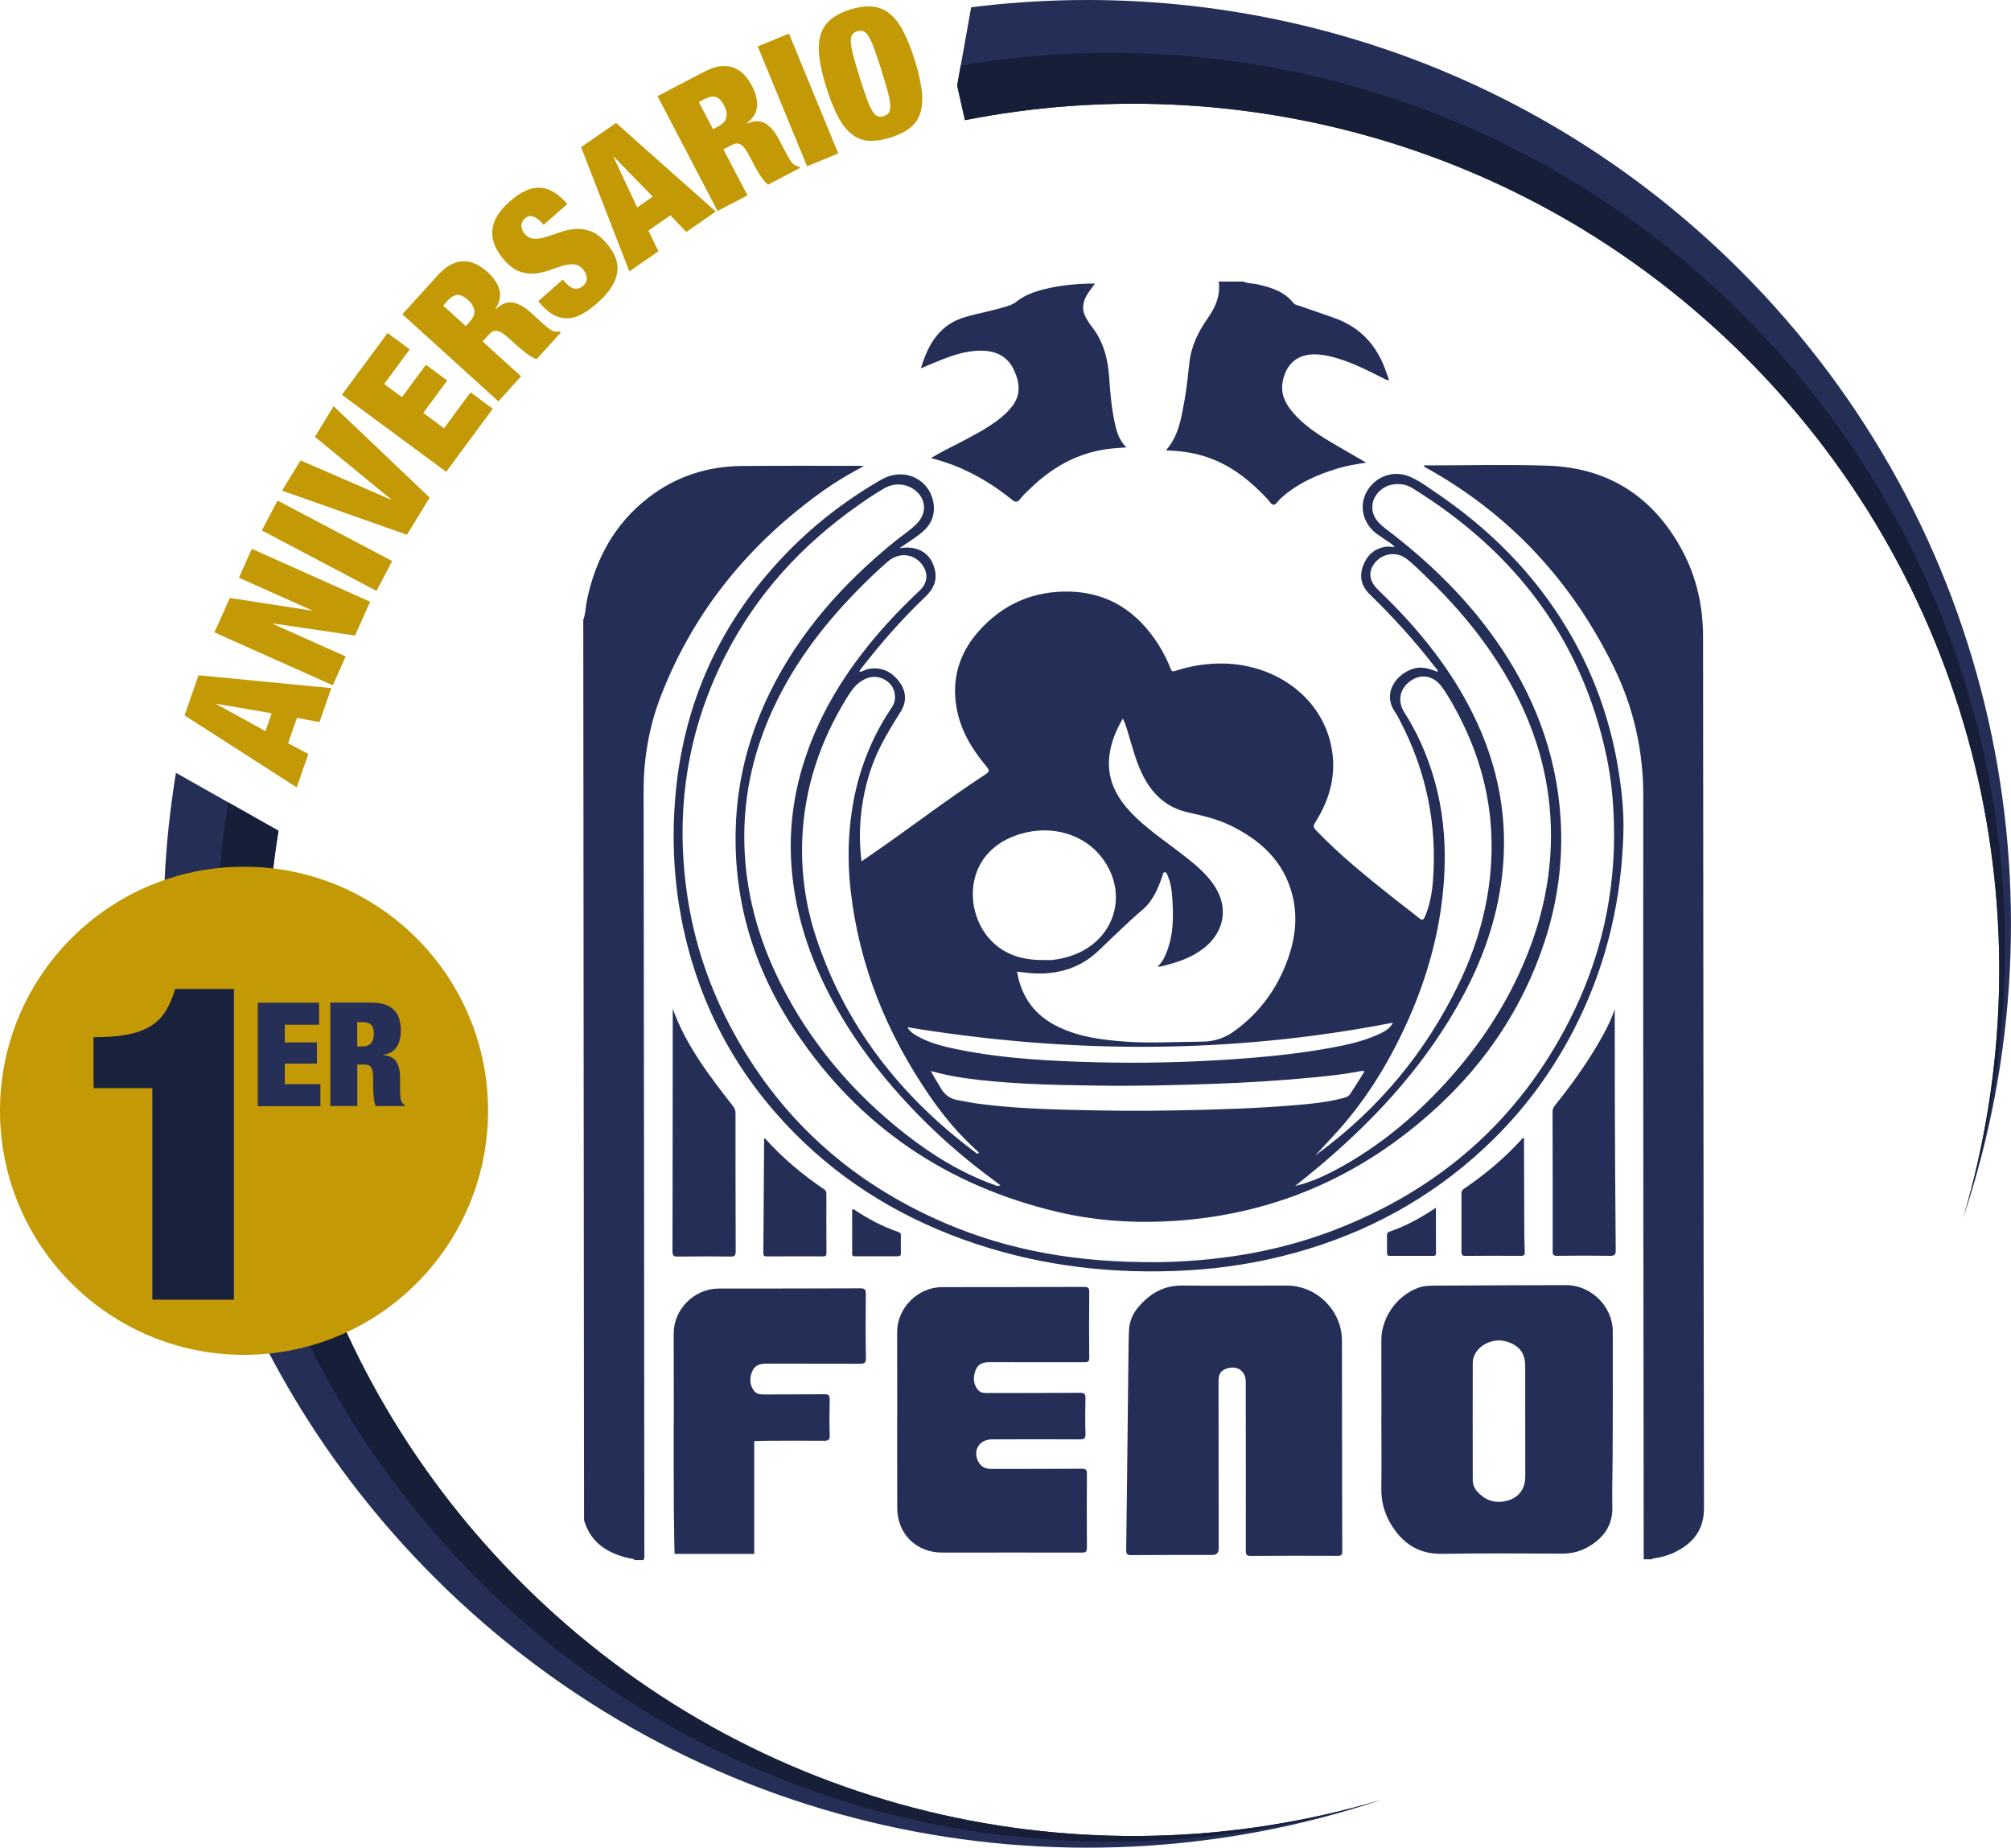 <?xml version="1.0" encoding="UTF-8"?>
<svg id="uuid-17114b15-1b84-46f2-915e-722f06689c91" data-name="Capa_1" xmlns="http://www.w3.org/2000/svg" viewBox="0 0 520.75 478.39">
  <defs>
    <style>
      .uuid-8bafa330-10b0-41a3-a9eb-4c10295be231 {
        fill: #262f57;
      }

      .uuid-be2fea88-9388-47bd-ba81-c494183be8ef {
        fill: #c49906;
      }

      .uuid-0afee490-7de2-4b6e-abf4-1e2394350719 {
        fill: #242e57;
      }

      .uuid-0afee490-7de2-4b6e-abf4-1e2394350719, .uuid-0a573ea6-047d-4820-8038-97bc4d0ab8f8 {
        fill-rule: evenodd;
      }

      .uuid-0a573ea6-047d-4820-8038-97bc4d0ab8f8 {
        fill: #171e38;
      }

      .uuid-71a5bc7a-5658-4a3a-9d40-e1bc84a5083f {
        fill: #19223c;
      }
    </style>
  </defs>
  <path class="uuid-0afee490-7de2-4b6e-abf4-1e2394350719" d="M249.87,31.11c70.89-13.98,147.23,6.5,202.16,61.43,60.31,60.31,79.09,146.44,56.32,222.82,27.91-83.32,8.69-178.95-57.66-245.3C396.32,15.69,322.29-7.04,251.48,1.89l-3.62,20.25,2.01,8.97Z"/>
  <path class="uuid-0a573ea6-047d-4820-8038-97bc4d0ab8f8" d="M249.87,31.11c70.89-13.98,147.23,6.5,202.16,61.43,60.31,60.31,79.09,146.44,56.32,222.82h0c25.27-79.8,6.28-170.59-57-233.86C396.23,26.37,320.22,4.85,248.79,16.93l-.93,5.21,2.01,8.97Z"/>
  <path class="uuid-0afee490-7de2-4b6e-abf4-1e2394350719" d="M134.9,409.67c-52.98-52.98-73.91-125.87-62.79-194.58l-26.55-15c-12.12,73.49,10.17,151.56,66.86,208.24,66.35,66.35,161.99,85.57,245.3,57.66-76.38,22.77-162.51,3.99-222.82-56.32Z"/>
  <path class="uuid-0a573ea6-047d-4820-8038-97bc4d0ab8f8" d="M134.9,409.67c-52.98-52.98-73.91-125.87-62.79-194.58l-13.03-7.36c-11.6,71.05,9.98,146.47,64.77,201.27,63.28,63.28,154.06,82.27,233.86,57-76.38,22.77-162.51,3.99-222.82-56.32Z"/>
  <path class="uuid-be2fea88-9388-47bd-ba81-c494183be8ef" d="M51.42,174.83l34.38,3.33-3.07,8.79-5.84-1.09-2.29,6.57,5.25,2.78-3.02,8.65-29.04-18.64,3.62-10.39ZM56.08,182.33l12.66,6.96,1.61-4.62-14.24-2.43-.03.09Z"/>
  <path class="uuid-be2fea88-9388-47bd-ba81-c494183be8ef" d="M59.53,154.81l21.18,3.29.04-.09-18.88-8.44,3.34-7.47,30.64,13.7-3.92,8.75-21.3-3.14-.04.09,18.92,8.46-3.34,7.47-30.64-13.7,3.99-8.92Z"/>
  <path class="uuid-be2fea88-9388-47bd-ba81-c494183be8ef" d="M71.88,129.6l29.68,15.66-4.08,7.73-29.68-15.66,4.08-7.73Z"/>
  <path class="uuid-be2fea88-9388-47bd-ba81-c494183be8ef" d="M77.82,119.2l23.42,10.17.05-.08-19.75-16.19,4.85-7.94,24.87,23.67-5.88,9.63-32.34-11.43,4.78-7.82Z"/>
  <path class="uuid-be2fea88-9388-47bd-ba81-c494183be8ef" d="M100.35,86.21l5.75,4.25-6.62,8.96,4.61,3.41,6.2-8.39,5.52,4.08-6.2,8.39,5.37,3.97,6.87-9.3,5.75,4.25-12.06,16.33-27-19.94,11.81-15.99Z"/>
  <path class="uuid-be2fea88-9388-47bd-ba81-c494183be8ef" d="M113.4,71.23c1.12-1.23,2.23-2.13,3.35-2.71,1.12-.58,2.21-.87,3.3-.88,1.09,0,2.15.23,3.18.73,1.03.49,2.03,1.17,2.98,2.03,1.67,1.52,2.71,3.07,3.12,4.67.41,1.6.06,3.25-1.06,4.94l.07.06c1.55-1.43,3.06-2,4.54-1.72,1.48.28,3.05,1.18,4.72,2.7l2.12,1.93c.33.29.66.6,1.01.92.35.32.69.6,1.02.87.33.26.65.48.95.67.3.19.55.31.75.36.22.03.44.06.65.09.21.02.47-.02.78-.12l.35.32-6.25,6.89c-.47-.13-.97-.36-1.48-.68-.52-.32-1.01-.66-1.48-1.03-.47-.37-.92-.73-1.33-1.08-.42-.36-.75-.65-1.01-.88l-1.67-1.52c-.7-.63-1.31-1.12-1.84-1.47-.53-.35-1-.56-1.43-.63-.42-.07-.81-.02-1.16.16s-.7.46-1.06.85l-1.55,1.71,9.96,9.03-5.87,6.48-24.86-22.55,9.19-10.13ZM121.77,83.14c.84-.93,1.19-1.86,1.05-2.8-.15-.93-.66-1.8-1.54-2.6-1.04-.95-1.98-1.41-2.81-1.38-.83.03-1.69.53-2.57,1.51l-1.14,1.25,5.85,5.3,1.17-1.29Z"/>
  <path class="uuid-be2fea88-9388-47bd-ba81-c494183be8ef" d="M140.23,57.6c-.66-.75-1.38-1.26-2.15-1.52-.77-.26-1.47-.11-2.11.45-.71.62-1.02,1.31-.95,2.06.07.75.36,1.4.86,1.97.73.82,1.56,1.24,2.52,1.26.95.02,1.99-.15,3.1-.5,1.11-.35,2.28-.75,3.52-1.19,1.24-.44,2.52-.72,3.83-.84,1.32-.12,2.66.07,4.03.55,1.37.49,2.73,1.49,4.07,3.02,2.36,2.68,3.31,5.3,2.85,7.86-.46,2.56-2.14,5.11-5.03,7.66-1.36,1.2-2.67,2.15-3.91,2.85-1.24.7-2.47,1.09-3.67,1.17s-2.39-.16-3.55-.72c-1.16-.56-2.32-1.5-3.48-2.82l-.78-.88,6.35-5.59.53.6c.95,1.08,1.82,1.66,2.6,1.75s1.49-.16,2.13-.72c.68-.6,1-1.3.95-2.09-.05-.79-.37-1.53-.98-2.21-.72-.82-1.55-1.25-2.48-1.29-.93-.04-1.93.11-2.99.44-1.07.33-2.2.72-3.4,1.15-1.2.43-2.44.71-3.7.81-1.26.11-2.55-.07-3.86-.54-1.31-.47-2.62-1.45-3.93-2.93-2.26-2.56-3.3-5.12-3.11-7.66.18-2.54,1.66-5.03,4.44-7.48,2.87-2.53,5.49-3.74,7.86-3.63,2.37.11,4.75,1.51,7.13,4.22l-6.14,5.41-.53-.6Z"/>
  <path class="uuid-be2fea88-9388-47bd-ba81-c494183be8ef" d="M159.52,31.83l25.83,22.94-7.65,5.3-4.08-4.32-5.72,3.96,2.61,5.34-7.54,5.22-12.5-32.17,9.04-6.26ZM158.86,40.63l6.14,13.07,4.02-2.78-10.08-10.35-.08.05Z"/>
  <path class="uuid-be2fea88-9388-47bd-ba81-c494183be8ef" d="M182.41,18.55c1.47-.77,2.83-1.23,4.07-1.39,1.25-.15,2.38-.05,3.4.32,1.02.37,1.93.96,2.73,1.78.8.82,1.5,1.8,2.09,2.94,1.04,2,1.48,3.82,1.32,5.46-.17,1.64-1.07,3.07-2.7,4.27l.04.08c1.95-.81,3.57-.82,4.86-.04,1.29.78,2.46,2.16,3.5,4.16l1.33,2.54c.2.39.41.79.63,1.21.22.42.44.81.66,1.17.22.36.44.68.66.96.22.28.41.48.58.6.2.11.39.21.58.31.19.09.45.15.77.15l.22.42-8.25,4.31c-.4-.29-.78-.67-1.16-1.15-.37-.48-.72-.97-1.04-1.47-.32-.51-.61-1-.88-1.48-.27-.48-.48-.87-.64-1.18l-1.05-2c-.44-.83-.84-1.51-1.21-2.02-.37-.51-.75-.87-1.12-1.08-.37-.21-.76-.29-1.14-.25s-.81.19-1.29.43l-2.04,1.07,6.23,11.91-7.75,4.05-15.54-29.74,12.12-6.34ZM186.15,32.62c1.11-.58,1.76-1.34,1.95-2.26.19-.93,0-1.92-.55-2.98-.65-1.25-1.38-2-2.16-2.26-.79-.26-1.77-.08-2.93.53l-1.5.78,3.66,7,1.54-.81Z"/>
  <path class="uuid-be2fea88-9388-47bd-ba81-c494183be8ef" d="M204.3,8.69l12.77,31.04-8.08,3.33-12.77-31.04,8.09-3.33Z"/>
  <path class="uuid-be2fea88-9388-47bd-ba81-c494183be8ef" d="M212.17,14.84c-.27-2.23-.17-4.15.31-5.76.48-1.61,1.36-2.95,2.63-4.02,1.27-1.07,2.97-1.94,5.1-2.6,2.12-.66,4.01-.92,5.67-.77,1.66.15,3.14.76,4.46,1.81,1.31,1.05,2.49,2.57,3.54,4.55,1.05,1.99,2.04,4.48,2.98,7.47.94,2.99,1.54,5.6,1.81,7.83.27,2.23.17,4.15-.31,5.76-.48,1.61-1.37,2.93-2.65,3.96-1.29,1.03-3,1.87-5.12,2.54-2.12.66-4.01.94-5.65.83-1.64-.11-3.12-.69-4.43-1.74-1.31-1.05-2.5-2.57-3.54-4.55-1.05-1.99-2.04-4.48-2.98-7.47-.94-2.99-1.54-5.6-1.81-7.83ZM224.36,25.31c.5,1.4.98,2.49,1.44,3.27.46.78.92,1.27,1.4,1.48.47.21,1.03.22,1.66.02.63-.2,1.08-.52,1.35-.96.27-.45.37-1.12.31-2.02-.07-.9-.29-2.07-.68-3.51-.39-1.44-.91-3.24-1.59-5.39-.68-2.15-1.27-3.93-1.77-5.33-.5-1.4-.99-2.49-1.44-3.27-.46-.78-.92-1.27-1.4-1.48-.48-.21-1.03-.22-1.66-.02-.63.2-1.08.52-1.35.96-.27.45-.37,1.12-.3,2.02.07.9.29,2.07.68,3.51.38,1.44.91,3.24,1.59,5.39.67,2.15,1.26,3.93,1.77,5.33Z"/>
  <path class="uuid-0afee490-7de2-4b6e-abf4-1e2394350719" d="M151.04,160.5c.64-1.68.6-3.49.97-5.23,2.26-10.6,7.14-19.64,15.85-26.39,7.1-5.5,15.24-8.15,24.2-8.23,10.22-.09,20.44-.04,30.65-.04.23,0,.46.02,1.01.05-3.71,1.97-7.06,3.93-10.23,6.17-19.21,13.63-33.63,31.05-42.22,53.01-3.13,8-4.62,16.31-4.61,24.93.1,65.79.14,131.58.19,197.37,0,.6.17,1.23-.28,1.77-.74,0-1.48,0-2.22,0-.3-.45-.81-.33-1.22-.42-5.69-1.25-10.15-3.95-11.89-9.89-.07-77.7-.13-155.41-.2-233.11Z"/>
  <path class="uuid-0afee490-7de2-4b6e-abf4-1e2394350719" d="M425.64,403.7c-.06-65.87-.17-131.73-.11-197.6.01-11.7-2.46-22.73-7.54-33.18-10.89-22.36-27.05-39.88-48.99-51.98-.11-.06-.2-.15-.3-.22.08-.38.39-.22.59-.22,10.5,0,21.02-.28,31.51.07,15.74.53,27.31,8.08,34.74,21.8,3.79,7,5.47,14.59,5.47,22.54.07,75.16.1,150.32.24,225.48.01,5.61-2.68,9.04-7.37,11.4-1.7.86-3.52,1.36-5.4,1.66-.23.04-.51-.05-.62.26-.74,0-1.48,0-2.22,0Z"/>
  <path class="uuid-0afee490-7de2-4b6e-abf4-1e2394350719" d="M322.03,72.91c1.12.53,2.37.43,3.55.7,3.59.8,7.01,1.87,9.41,4.9.27.34.7.41,1.08.54,3.18,1.1,6.37,2.18,9.54,3.31,6.47,2.31,10.71,6.82,13.06,13.17.31.84.62,1.69.92,2.53.04.1,0,.23,0,.42-.63-.05-1.1-.4-1.59-.65-4.49-2.23-8.94-4.55-13.9-5.64-1.74-.38-3.5-.59-5.27-.33-3.62.53-5.91,2.98-6.67,6.92-.62,3.21.69,5.76,2.68,8.07,2.6,3.02,5.86,5.25,9.25,7.3,2.88,1.74,5.82,3.39,8.74,5.08.24.14.48.29.93.56-2.62.39-5.01.78-7.32,1.48-5.48,1.66-10.64,3.94-14.9,7.87-.59.55-1.19,1.57-1.75,1.55-.59-.02-1.15-1.03-1.71-1.62-3.89-4.13-8.18-7.71-13.48-9.94-3.64-1.54-7.46-2.27-11.39-2.46-.33-.02-.66-.02-.99-.04-.07,0-.13-.07-.23-.12,3.2-3.63,3.89-8.19,4.71-12.68.6-3.3.93-6.64,1.3-9.97.47-4.3,2.34-8.06,4.8-11.55,2-2.84,3.26-5.86,2.79-9.4,2.14,0,4.29,0,6.43,0Z"/>
  <path class="uuid-0afee490-7de2-4b6e-abf4-1e2394350719" d="M232.99,141.93c4.8-.78,8.21,1.37,9.13,5.79.56,2.7-.48,4.85-2.42,6.71-6.02,5.73-11.49,11.95-16.57,18.51-.22.29-.52.53-.59.99.86,0,1.51-.59,2.3-.73,3.37-.61,5.99.63,7.97,3.25,1.89,2.5,2.08,5.18.37,7.89-2.57,4.1-5.11,8.2-6.89,12.72-3.14,7.95-4.34,17.39-3.19,25.95.93-.63,1.79-1.22,2.65-1.82,9.68-6.66,18.99-13.85,28.82-20.29,1.88-1.23,1.87-1.24.42-3.01-3.59-4.37-6.36-9.14-7.32-14.8-1.23-7.28.68-13.75,5.45-19.3,6.26-7.27,14.37-10.88,23.96-10.62,10.17.28,17.63,5.39,22.95,13.8,1.23,1.94,2.25,3.99,3.1,6.13.21.53.35.89,1.13.63,3.73-1.24,7.58-1.89,11.51-1.94,13.85-.18,26.15,8.25,28.9,21.13,1.55,7.24-.19,13.87-4.09,20.01-.55.87-.5,1.31.19,2.03,6.24,6.51,13.26,12.14,20.29,17.74,2.12,1.69,4.32,3.28,6.41,5,.88.73,1.18.42,1.54-.43,1.21-2.86,1.78-5.88,2.03-8.94,1.18-14.84-1.71-28.87-8.69-42.06-.34-.65-.68-1.31-1.1-1.92-3.08-4.38-.3-8.76,3.09-10.52,2.55-1.33,4.36-1.31,7.89.11.19-.51-.25-.74-.48-1.03-5.22-6.77-10.94-13.09-17.07-19.05-2.13-2.07-2.74-4.52-1.74-7.29,1.01-2.78,2.93-4.59,5.97-5.03.7-.1,1.39.08,2.28.13-.76-.95-1.71-1.36-2.5-1.95-1.08-.81-2.29-1.44-3.25-2.42-2.93-3-3.41-7.16-1.18-10.57,2.29-3.49,6.65-4.95,10.5-3.44,2.58,1.02,4.78,2.71,7.06,4.25,13.84,9.36,25.4,20.9,33.99,35.25,6.74,11.26,11.12,23.38,13.24,36.32.89,5.42,1.47,10.88,1.33,16.36-.44,16.97-4.12,33.21-11.55,48.54-6.04,12.48-14.1,23.53-24.25,33.02-14.15,13.24-30.71,22.24-49.42,27.38-8.99,2.47-18.14,3.95-27.46,4.49-18.77,1.08-37.14-.92-55.02-6.86-17.9-5.95-33.73-15.3-46.99-28.71-15.3-15.47-25.02-33.89-29.19-55.2-1.82-9.29-2.4-18.67-1.89-28.09,1.36-25.34,10.61-47.41,28.2-65.94,7.49-7.89,15.97-14.5,25.41-19.92,5.91-3.39,12.8-.09,13.56,6.52.36,3.15-1.06,5.66-3.53,7.54-1.69,1.29-3.5,2.43-5.29,3.66ZM299.34,326.78c2.67.02,7.15-.16,11.62-.55,11.87-1.03,23.43-3.48,34.55-7.76,27.21-10.46,47.75-28.41,60.94-54.35,8.14-16.01,11.97-33.06,11.48-51.04-.16-5.82-.72-11.6-1.92-17.29-6.44-30.51-23.93-53.14-50.29-69.42-1.54-.95-3.22-1.2-4.99-.94-3.03.44-5.41,3.08-5.37,5.95.04,2.58,1.68,4.17,3.55,5.59,10.7,8.11,20.29,17.32,28.09,28.28,9.98,14.03,16.05,29.49,17.12,46.73.68,10.89-.77,21.55-4.18,31.92-5.48,16.65-14.88,30.85-27.76,42.72-19.88,18.33-43.36,28.39-70.54,29.62-9.29.42-18.53-.3-27.59-2.42-28.81-6.75-51.66-22.24-68.03-46.76-10.97-16.42-16.41-34.56-15.43-54.41.59-11.8,3.65-22.97,8.87-33.56,7.61-15.43,18.8-27.94,32.06-38.76,1.97-1.61,4.15-2.97,5.93-4.8,2.42-2.5,2.42-5.79.08-8.11-2.18-2.16-5.67-2.62-8.44-1.05-2.36,1.34-4.6,2.87-6.82,4.43-14.58,10.23-26.3,22.99-34.4,38.87-9.42,18.46-12.75,38.01-10.38,58.55,1.51,13.1,5.31,25.5,11.44,37.18,12.43,23.7,31.14,40.7,55.78,51.27,16.84,7.22,34.53,10.23,54.63,10.11ZM263.36,251.55c1.14,6.73,4.7,11.46,10.75,14.35,5.49,2.62,11.39,3.36,17.36,3.79,6.62.47,13.24.03,19.87,0,3.19-.02,5.9-.97,8.44-2.83,6.57-4.82,11.09-11.11,13.77-18.72,1.92-5.44,2.54-11.02,1.05-16.64-2.27-8.6-8.24-14.02-15.98-17.78-3.53-1.72-7.37-2.56-11.17-3.44-5.25-1.2-8.78-4.42-11.23-9.01-1.61-3.02-2.56-6.27-3.52-9.53-.55-1.86-1.02-3.75-1.93-5.72-1.83,3.16-3.12,6.3-3.51,9.75-.74,6.55,2.33,11.5,6.83,15.83,3.85,3.72,8.33,6.67,12.53,9.96,3.02,2.36,5.97,4.79,8.04,8.07,3.27,5.17,2.47,11.01-2.05,15.11-2.94,2.66-6.52,4.06-10.3,5.05-.8.21-1.59.53-2.55.47.84-.8,1.41-1.64,1.84-2.56,2.42-5.17,2.33-10.63,1.89-16.13-.13-1.59-.41-3.16-1.03-4.65-.19-.44-.34-1.09-.86-1.09-.47,0-.48.68-.62,1.07-1.13,3.19-2.44,6.35-5.06,8.59-4.03,3.43-7.76,7.17-11.6,10.79-4.34,4.1-9.7,5.86-15.68,5.77-1.72-.03-3.43-.28-5.28-.48ZM335.44,307.05c3.85-.91,7.39-2.52,10.83-4.36,10.72-5.77,19.94-13.43,28.11-22.37,8.96-9.81,16.15-20.75,21.08-33.09,5.3-13.24,7.36-26.94,5.5-41.12-1.46-11.14-5.31-21.46-10.98-31.15-5.79-9.87-13.13-18.5-21.42-26.37-1.49-1.41-2.92-2.9-4.6-4.09-2.45-1.73-5.86-1.22-7.8,1.06-1.95,2.3-1.73,4.79.7,7.15,2.71,2.63,5.38,5.3,7.91,8.11,7.32,8.13,13.55,16.97,18.03,26.97,6.01,13.38,8.01,27.31,5.78,41.8-1.54,9.99-4.97,19.38-9.75,28.28-9.01,16.77-21.5,30.68-35.91,43-2.46,2.1-5,4.12-7.5,6.17ZM259.04,306.89c-.44-.35-.74-.61-1.07-.85-8.44-6.13-16.21-12.99-23.28-20.64-8.54-9.24-15.87-19.32-21.33-30.68-4.93-10.26-7.98-21.01-8.52-32.39-.42-8.96.88-17.7,3.72-26.2,4.37-13.12,11.85-24.38,21.07-34.59,2.72-3.02,5.61-5.88,8.56-8.68,1.94-1.84,2.23-4.19.83-6.33-2.09-3.19-6.1-3.73-9.1-1.16-2.93,2.52-5.68,5.22-8.38,7.99-8.18,8.4-15.21,17.63-20.4,28.17-5.73,11.65-8.71,23.91-8.39,36.93.31,12.66,3.59,24.54,9.21,35.82,7.79,15.62,18.82,28.65,32.58,39.4,6.96,5.44,14.43,10.03,22.8,13.04.47.17.95.54,1.69.16ZM253.46,298.62c-.01-.42-.31-.55-.51-.74-4.64-4.16-8.61-8.91-12.13-14.02-11.13-16.16-18.35-33.82-20.55-53.37-.79-7.03-.7-14.05.4-21.04,1.49-9.51,4.86-18.3,10.27-26.3.62-.92.9-1.92.81-3.01-.15-2.07-1.25-3.53-3.1-4.39-2.12-.98-4.1-.48-5.92.81-1.51,1.07-2.49,2.58-3.45,4.12-6.92,11.23-11,23.36-11.53,36.56-.35,8.7.86,17.23,3.59,25.49,7.58,22.96,21.83,41.09,41.09,55.53.27.2.51.57,1.02.35ZM340.69,299.07c.22-.01.52-.38.87-.63,15.58-11.53,27.57-26.02,36.03-43.38,4.93-10.11,7.96-20.76,8.56-32.01.71-13.2-2.14-25.66-8.18-37.41-1.37-2.66-2.8-5.29-4.54-7.72-2.1-2.95-5.32-3.59-8.07-1.7-2.92,2-3.59,5.26-1.68,8.27,1.56,2.46,2.96,5.01,4.16,7.65,6.25,13.69,7.41,28.01,5.35,42.72-1.47,10.51-4.59,20.56-8.99,30.21-4.87,10.68-11,20.57-19.08,29.18-1.54,1.64-3.04,3.31-4.44,4.84ZM270.09,248.55c.86,0,1.74.08,2.59-.02,1.18-.15,2.36-.38,3.5-.69,12.13-3.27,16.63-16.08,9.11-25.85-4.63-6.02-12.96-8.49-21.04-6.08-14.26,4.25-14.79,18.86-8.5,26.6,3.64,4.48,8.69,6.08,14.34,6.05ZM241.06,277.29c.81,1.69,1.77,2.98,2.53,4.38,1,1.85,2.52,2.84,4.55,3.19,1.62.28,3.23.63,4.86.85,7.75,1.07,15.57,1.41,23.38,1.62,9.34.25,18.68.36,28.03.17,10.45-.21,20.9-.5,31.32-1.39,3.93-.34,7.87-.71,11.7-1.72.79-.21,1.68-.38,2.16-1.09,1.29-1.94,2.5-3.92,3.75-5.9-.45-.23-.77-.12-1.08-.06-4,.79-8.05,1.22-12.1,1.61-8.72.84-17.47,1.38-26.23,1.68-9.79.34-19.58.6-29.38.45-6.46-.1-12.92-.17-19.37-.54-5.13-.29-10.26-.68-15.35-1.41-2.88-.41-5.73-.97-8.75-1.83ZM360.69,264.78c-41.88,8.16-83.72,8.09-125.7,1.18.57,1.1,1.53,1.72,2.53,2.29,3.27,1.84,6.86,2.72,10.49,3.46,12.15,2.45,24.48,3.05,36.82,3.34,10.7.25,21.4.02,32.09-.65,9.16-.57,18.29-1.4,27.33-3.04,4.29-.78,8.56-1.68,12.56-3.49,1.52-.69,3.06-1.43,3.88-3.08Z"/>
  <path class="uuid-0afee490-7de2-4b6e-abf4-1e2394350719" d="M357.72,366.42c0-6.46-.01-12.93-.02-19.4,0-5.87,3.93-11.47,9.46-13.57,1.43-.54,2.9-.58,4.37-.59,11.32-.07,22.65-.1,33.97-.13,6.53-.02,12.14,5.55,12.13,12.03,0,11.5.04,23-.06,34.49-.03,3.6-.15,7.2-.05,10.79.14,4.75-2.12,8.01-6.04,10.34-2.12,1.26-4.41,1.88-6.92,1.87-10.42-.04-20.84-.11-31.26.05-5.65.08-9.67-2.41-12.65-6.92-1.99-3-3-6.29-2.95-9.95.08-6.34.01-12.68,0-19.03ZM394.96,368c0-4.75,0-9.49-.01-14.24,0-3.36-1.41-5.29-4.65-6.37-4.09-1.36-8.92,1.54-8.93,5.47-.04,10.07,0,20.13,0,30.2,0,1.15.34,2.19,1.1,3.05,1.91,2.17,4.3,3.13,7.18,2.59,3.43-.65,5.33-3.01,5.32-6.46,0-4.75,0-9.49-.01-14.24Z"/>
  <path class="uuid-0afee490-7de2-4b6e-abf4-1e2394350719" d="M347.54,373.72c0,9.29,0,18.58.04,27.87,0,.96-.23,1.23-1.22,1.23-7.5-.04-14.99-.03-22.49.02-1.08,0-1.26-.35-1.26-1.32.02-14.57,0-29.14-.02-43.71,0-2.9-2.21-4.41-5.01-3.45-1.44.49-2.04,1.4-2.04,3.11.01,14.49.02,28.98.04,43.47q0,1.65-1.66,1.65c-7,0-14-.01-21.01.04-1.05,0-1.29-.31-1.28-1.31.15-10.43.25-20.86.37-31.29.08-6.79.15-13.58.23-20.37.02-1.76.04-3.52.12-5.27.11-2.24.96-4.23,2.39-5.93,2.96-3.52,6.56-5.67,11.39-5.62,9.02.09,18.04.01,27.06,0,7.78,0,14.3,6.49,14.31,14.24,0,8.88.02,17.76.02,26.65Z"/>
  <path class="uuid-0afee490-7de2-4b6e-abf4-1e2394350719" d="M232.34,367.59c0-7.57-.02-15.15-.02-22.72,0-6.26,5.36-11.61,11.64-11.62,12.24-.02,24.47,0,36.71-.06,1.05,0,1.4.2,1.39,1.33-.06,5.65-.04,11.3,0,16.95,0,.97-.26,1.24-1.23,1.23-8.2-.03-16.4.02-24.6-.02-1.66,0-2.96.44-3.58,2.03-.68,1.76-.71,3.54.56,5.11.58.72,1.44.85,2.34.85,8.03-.02,16.07,0,24.1-.06,1.12,0,1.46.26,1.43,1.4-.08,3.07-.09,6.14.01,9.21.04,1.25-.38,1.45-1.52,1.45-7.58-.04-15.16-.03-22.74,0-3.29.01-5.03,2.96-3.47,5.81.72,1.32,1.88,1.85,3.37,1.84,7.79-.02,15.57,0,23.36-.05,1.08,0,1.38.24,1.37,1.34-.05,6.35-.04,12.69,0,19.04,0,.98-.2,1.33-1.26,1.33-12.07-.03-24.14,0-36.21,0-6.74,0-11.63-4.85-11.65-11.54-.02-7.61-.02-15.23-.02-22.84Z"/>
  <path class="uuid-0afee490-7de2-4b6e-abf4-1e2394350719" d="M174.48,368.05c0-7.61-.02-15.23-.02-22.84,0-6.26,5.35-11.58,11.65-11.59,12.23-.02,24.47,0,36.7-.06,1.19,0,1.4.37,1.39,1.44-.05,5.53-.07,11.05.03,16.58.02,1.32-.4,1.51-1.59,1.5-8.07-.04-16.15,0-24.22-.02-1.64,0-2.93.39-3.62,1.97-.75,1.73-.71,3.44.41,5.01.6.84,1.52,1,2.52,1,8.03-.03,7.68,0,15.71-.06,1.13,0,1.44.28,1.41,1.4-.08,3.07-.09,6.14.01,9.21.04,1.24-.37,1.45-1.51,1.44-7.62-.04-6.86-.03-14.48,0-1.56,0-3.56.08-3.56.08v29.22s-6.22,0-9.23,0c-3.34,0-11.4,0-11.4,0,0,0-.17-8.13-.19-11.45-.04-7.61-.02-15.23-.03-22.84Z"/>
  <path class="uuid-0afee490-7de2-4b6e-abf4-1e2394350719" d="M283.55,73.43c-.95,1.28-1.78,2.28-2.38,3.46-.94,1.87-.94,3.7.11,5.5.41.71.83,1.42,1.34,2.06,3.09,3.88,4.27,8.36,4.6,13.21.3,4.36.65,8.73,1.72,12.99.47,1.88,1.18,3.65,2.74,5.18-2.29.17-4.44.29-6.56.69-7.02,1.32-12.89,4.77-17.99,9.64-1.01.96-2.07,1.9-2.92,3-.82,1.05-1.35.88-2.29.12-3.97-3.22-8.28-5.91-12.97-7.99-2.48-1.1-5.05-1.93-7.84-2.7,2.41-1.5,4.83-2.63,7.18-3.86,3.31-1.73,6.64-3.44,9.68-5.64,1.6-1.16,3.06-2.47,4.25-4.07,2.18-2.93,1.81-5.98.42-9.06-1.4-3.11-3.88-4.8-7.28-5.1-3.92-.35-7.58.75-11.17,2.13-1.87.72-3.69,1.53-5.72,2.37,1.89-6.32,4.88-11.41,11.61-13.32,3.75-1.07,7.62-1.69,11.32-2.97.67-.23,1.26-.53,1.82-.98,2.2-1.76,4.8-2.63,7.5-3.28,4.13-1,8.32-1.38,12.81-1.4Z"/>
  <path class="uuid-0afee490-7de2-4b6e-abf4-1e2394350719" d="M174.2,261.18c3.43,9.46,9.47,17.36,15.61,25.21.47.6.65,1.15.65,1.89,0,11.91,0,23.81.05,35.72,0,1.11-.3,1.34-1.36,1.33-4.53-.06-9.06-.05-13.59.01-1.11.02-1.42-.25-1.42-1.39.05-20.54.05-41.08.07-61.62,0-.41,0-.82,0-1.15Z"/>
  <path class="uuid-0afee490-7de2-4b6e-abf4-1e2394350719" d="M418.14,261.27c0,.6,0,1.2,0,1.81,0,7.24,0,14.48.02,21.72.05,12.97.12,25.93.23,38.9,0,1.08-.21,1.45-1.39,1.44-4.61-.07-9.22-.05-13.83,0-.86,0-1.1-.22-1.1-1.08.02-12.07,0-24.14-.03-36.21,0-.84.39-1.37.85-1.94,4.62-5.77,8.88-11.78,12.41-18.27,1.11-2.04,2.09-4.13,2.84-6.36Z"/>
  <path class="uuid-0afee490-7de2-4b6e-abf4-1e2394350719" d="M394.52,294.58c.24.36.12.74.12,1.08.03,7.4.04,14.81.07,22.21,0,2.08.05,4.17.13,6.25.03.81-.23,1.03-1.04,1.03-4.77-.03-9.55-.03-14.32.01-.83,0-1.04-.24-1.04-1.04.03-5.03.01-10.06,0-15.09,0-.54.15-.9.62-1.22,5.56-3.77,10.67-8.06,15.17-13.05.07-.08.19-.12.3-.19Z"/>
  <path class="uuid-0afee490-7de2-4b6e-abf4-1e2394350719" d="M198.02,294.67c4.62,5.13,9.77,9.48,15.41,13.27.42.28.57.63.56,1.13-.01,5.11-.01,10.22.02,15.33,0,.71-.24.89-.92.89-4.86-.02-9.71-.01-14.57.01-.63,0-.86-.18-.85-.83.08-9.85.13-19.7.2-29.55,0-.03.04-.06.15-.25Z"/>
  <path class="uuid-0afee490-7de2-4b6e-abf4-1e2394350719" d="M371.83,312.7c0,4.15-.01,7.94.03,11.73,0,.67-.28.72-.8.72-3.7,0-7.41,0-11.11.01-.59,0-.8-.19-.79-.77.03-1.51.01-3.03,0-4.54,0-.45.09-.77.58-.94,4.18-1.43,8.04-3.49,12.09-6.22Z"/>
  <path class="uuid-0afee490-7de2-4b6e-abf4-1e2394350719" d="M221.08,313.11c3.63,2.42,7.44,4.48,11.59,5.87.46.15.62.42.62.9-.03,1.51-.03,3.02,0,4.53.01.62-.15.86-.82.86-3.66-.02-7.32-.01-10.98,0-.51,0-.83-.03-.83-.7.03-3.79,0-7.58,0-11.37.14-.03.28-.06.42-.1Z"/>
  <circle class="uuid-be2fea88-9388-47bd-ba81-c494183be8ef" cx="63.19" cy="287.59" r="63.19"/>
  <path class="uuid-71a5bc7a-5658-4a3a-9d40-e1bc84a5083f" d="M39.46,281.73h-15.23v-13.18c3.26,0,6.06-.21,8.41-.62,2.35-.42,4.36-1.1,6.02-2.05,1.67-.95,3.03-2.23,4.09-3.86,1.06-1.63,1.93-3.62,2.61-5.97h15.23v80.45h-21.14v-54.77Z"/>
  <path class="uuid-8bafa330-10b0-41a3-a9eb-4c10295be231" d="M82.63,259.61v5.7h-8.89v4.58h8.33v5.48h-8.33v5.33h9.23v5.7h-16.21v-26.79h15.87Z"/>
  <path class="uuid-8bafa330-10b0-41a3-a9eb-4c10295be231" d="M96.44,259.61c1.33,0,2.46.17,3.4.52.94.35,1.7.84,2.29,1.48.59.64,1.01,1.39,1.28,2.27.26.88.39,1.83.39,2.85,0,1.8-.36,3.25-1.09,4.35-.72,1.1-1.89,1.78-3.49,2.02v.07c1.67.15,2.83.74,3.45,1.76.63,1.02.94,2.44.94,4.24v3.38c0,.37.01.73.04,1.07.02.34.06.64.11.92s.11.49.19.64c.1.15.2.29.3.43s.26.27.49.39v.37h-7.43c-.18-.35-.31-.76-.39-1.24-.09-.47-.15-.95-.19-1.43-.04-.47-.06-.93-.07-1.37-.01-.44-.02-.79-.02-1.07v-1.8c0-.75-.04-1.37-.11-1.88-.08-.5-.21-.89-.39-1.18-.19-.29-.43-.49-.71-.6s-.64-.17-1.07-.17h-1.84v10.73h-6.98v-26.79h10.92ZM93.89,270.94c1,0,1.74-.3,2.21-.88.47-.59.71-1.36.71-2.31,0-1.13-.23-1.93-.69-2.4-.46-.47-1.22-.71-2.27-.71h-1.35v6.3h1.39Z"/>
</svg>